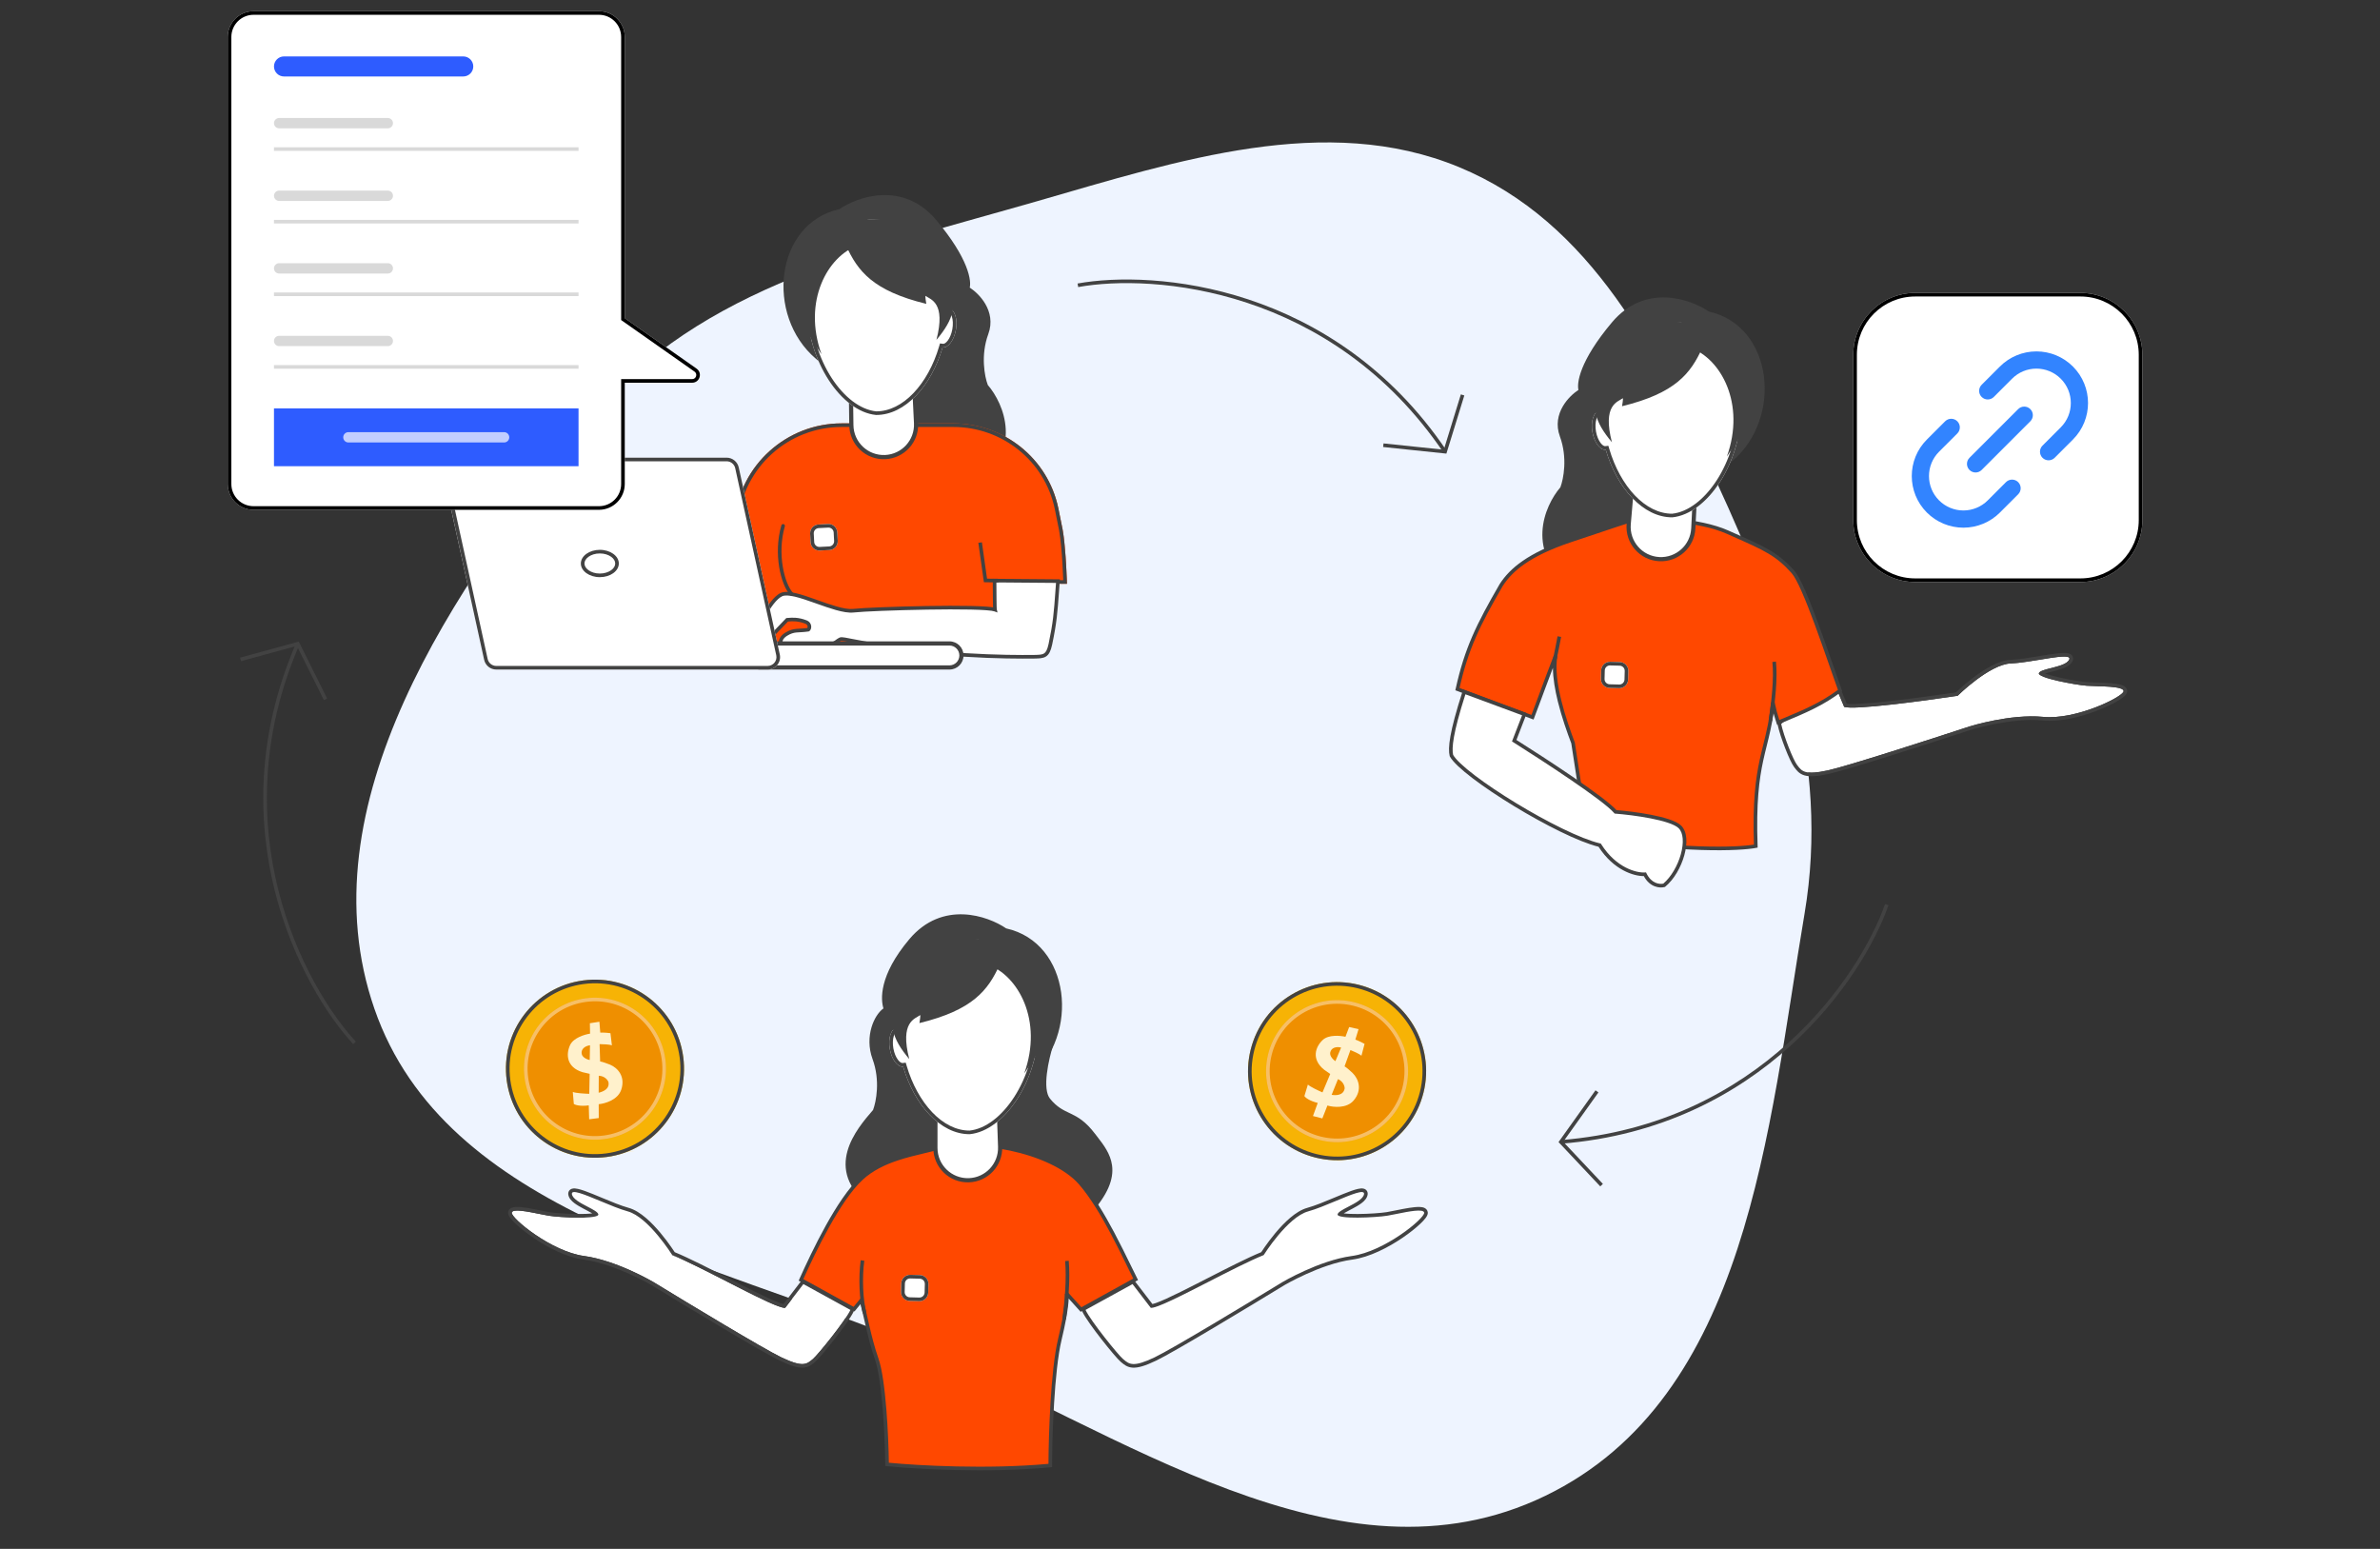 <svg xmlns="http://www.w3.org/2000/svg" width="461" height="300" viewBox="0 0 461 300" fill="none"><rect x="0" y="0" width="461" height="300" fill="#333333" stroke="none"/><g clip-path="url(#clip0_19_4518)"><path fill-rule="evenodd" clip-rule="evenodd" d="M332.503 93.363C344.907 120.166 354.516 147.516 349.535 176.973C342.481 218.694 338.69 270.687 299.302 289.728C259.439 308.998 216.872 277.07 176.886 260.434C137.253 243.945 86.248 235.024 72.52 195.377C58.939 156.154 87.423 113.946 114.671 80.751C135.511 55.362 169.003 48.158 200.907 38.967C228.3 31.076 256.842 21.717 282.618 32.371C308.333 43.001 321.081 68.681 332.503 93.363Z" fill="#EEF4FF"></path><path d="M164.774 51.308C161.051 55.057 156.488 64.388 158.271 69.227C148.584 60.99 150.503 43.502 162.717 40.841C166.233 38.414 174.825 35.413 181.07 42.83C187.315 50.247 187.912 54.605 187.429 55.856C189.307 56.991 192.669 60.327 191.099 64.591C189.53 68.855 190.399 73.135 191.029 74.743C194.099 78.289 197.913 87.125 188.613 94.096L177.253 88.408C175.061 86.962 173.464 85.978 172.328 85.345L172.981 88.287C172.981 88.287 166.405 82.048 172.328 85.345L164.774 51.308Z" fill="#424242"></path><path fill-rule="evenodd" clip-rule="evenodd" d="M170.884 38.494C167.594 38.617 164.631 39.946 162.916 41.129L162.859 41.169L162.792 41.183C156.862 42.475 153.408 47.365 152.628 52.991C151.896 58.268 153.527 64.138 157.637 68.174C157.467 67.159 157.494 66.033 157.665 64.863C157.905 63.214 158.435 61.449 159.134 59.727C160.53 56.29 162.624 52.977 164.526 51.061L164.977 50.606L172.636 85.116C173.77 85.755 175.328 86.719 177.428 88.104L188.575 93.686C192.998 90.299 194.276 86.511 194.11 83.153C193.94 79.726 192.262 76.702 190.765 74.972L190.725 74.927L190.703 74.871C190.05 73.206 189.165 68.834 190.771 64.47C191.512 62.456 191.093 60.666 190.255 59.226C189.41 57.777 188.147 56.699 187.248 56.156L186.997 56.004L187.103 55.73C187.195 55.493 187.252 55.05 187.17 54.378C187.089 53.714 186.874 52.85 186.448 51.785C185.596 49.656 183.908 46.744 180.803 43.056C177.757 39.438 174.156 38.371 170.884 38.494ZM171.821 84.675L164.576 52.027C162.874 53.913 161.042 56.889 159.782 59.991C159.098 61.675 158.588 63.385 158.358 64.964C158.127 66.546 158.181 67.972 158.599 69.106L159.06 70.358L158.044 69.494C153.098 65.288 151.124 58.733 151.934 52.895C152.742 47.074 156.333 41.906 162.576 40.514C164.385 39.281 167.446 37.922 170.857 37.794C174.321 37.664 178.139 38.805 181.338 42.605C184.478 46.333 186.211 49.309 187.098 51.525C187.541 52.633 187.775 53.557 187.865 54.293C187.935 54.863 187.92 55.336 187.839 55.701C188.793 56.327 190.015 57.425 190.859 58.874C191.779 60.452 192.256 62.461 191.428 64.711C189.913 68.827 190.728 72.969 191.334 74.561C192.896 76.384 194.631 79.528 194.809 83.118C194.99 86.764 193.561 90.825 188.823 94.376L188.649 94.506L177.077 88.712L177.06 88.7C175.282 87.527 173.9 86.661 172.841 86.041L173.57 89.329L172.74 88.541L172.981 88.287C172.74 88.541 172.74 88.541 172.74 88.541L172.735 88.536L172.72 88.522L172.666 88.47C172.618 88.424 172.55 88.358 172.465 88.276C172.296 88.11 172.06 87.877 171.796 87.609C171.27 87.074 170.622 86.385 170.158 85.796C169.929 85.505 169.729 85.218 169.615 84.976C169.56 84.858 169.508 84.717 169.505 84.574C169.501 84.411 169.565 84.218 169.76 84.108C169.917 84.021 170.097 84.025 170.239 84.046C170.393 84.068 170.573 84.12 170.778 84.197C171.054 84.3 171.399 84.457 171.821 84.675ZM172.382 87.206L172.02 85.575C171.356 85.21 170.872 84.98 170.533 84.853C170.441 84.818 170.364 84.793 170.298 84.774C170.386 84.931 170.526 85.131 170.708 85.363C171.147 85.921 171.773 86.587 172.295 87.118C172.325 87.148 172.354 87.177 172.382 87.206Z" fill="#424242"></path><path d="M184.678 82.002H163.027C152.343 82.002 143.389 90.078 142.289 100.704L139.804 124.709L173.266 126.12H196.118L195.718 112.983L206.669 113.079C206.669 113.079 206.472 106.111 205.831 102.588C205.685 101.783 205.378 100.274 204.992 98.423C202.989 88.828 194.48 82.002 184.678 82.002Z" fill="#FF4800"></path><path fill-rule="evenodd" clip-rule="evenodd" d="M206.646 112.379C206.662 112.821 206.669 113.079 206.669 113.079L195.718 112.983L196.118 126.12H173.266L139.804 124.709L142.289 100.704C143.389 90.078 152.343 82.002 163.027 82.002H184.678C194.48 82.002 202.989 88.828 204.992 98.423C205.378 100.274 205.685 101.783 205.831 102.588C206.348 105.433 206.577 110.524 206.646 112.379ZM205.945 112.373C205.94 112.249 205.935 112.112 205.929 111.963C205.901 111.258 205.856 110.282 205.792 109.196C205.662 107.013 205.454 104.428 205.142 102.713C204.998 101.919 204.693 100.419 204.306 98.567C202.372 89.3 194.153 82.702 184.678 82.702H163.027C152.702 82.702 144.048 90.506 142.985 100.776L140.577 124.041L173.281 125.42H195.396L194.996 112.277L205.945 112.373Z" fill="#424242"></path><path d="M151.379 115.158C148.925 116.265 146.404 122.565 146.404 122.565C145.017 125.375 146.76 125.474 148.076 124.629L152.463 120.047C153.086 120.012 154.343 119.792 156.086 120.469C157.032 120.837 156.832 121.805 156.552 121.96C154.449 122.266 153.839 121.886 152.271 122.845C150.704 123.805 150.432 125.809 154.868 125.259C160.944 124.507 161.058 124.982 161.901 124.368C162.744 123.754 162.803 123.756 163.153 123.778C163.686 123.811 164.812 124.078 165.67 124.222C180.881 127.19 195.325 127.267 200.355 127.2C202.234 127.165 202.945 127.125 203.452 124.8C204.469 119.966 204.505 118.213 204.923 112.554L192.645 112.454C192.667 115.11 192.668 117.781 192.734 118.087C190.513 117.267 168.88 117.876 165.32 118.282C161.76 118.688 153.833 114.051 151.379 115.158Z" fill="white"></path><path fill-rule="evenodd" clip-rule="evenodd" d="M192.292 112.101L205.299 112.207L205.272 112.58C205.222 113.248 205.178 113.862 205.137 114.434C204.831 118.698 204.696 120.586 203.794 124.872L203.793 124.874C203.538 126.047 203.21 126.766 202.607 127.153C202.309 127.344 201.972 127.436 201.606 127.484C201.244 127.532 200.826 127.541 200.361 127.55L200.359 127.55C195.32 127.617 180.851 127.541 165.608 124.566C165.278 124.511 164.908 124.438 164.553 124.367C164.441 124.345 164.33 124.323 164.222 124.302C163.761 124.212 163.37 124.142 163.131 124.127C162.964 124.117 162.936 124.117 162.855 124.154C162.732 124.209 162.538 124.337 162.107 124.651C161.87 124.824 161.663 124.934 161.382 125.001C161.122 125.063 160.806 125.085 160.367 125.111C160.295 125.115 160.219 125.12 160.138 125.124C159.217 125.176 157.692 125.262 154.911 125.607C153.782 125.747 152.923 125.728 152.296 125.591C151.674 125.455 151.223 125.188 151.009 124.781C150.79 124.365 150.874 123.911 151.087 123.533C151.299 123.155 151.659 122.81 152.089 122.547C152.918 122.039 153.513 121.878 154.175 121.81C154.404 121.786 154.646 121.773 154.901 121.76C154.997 121.755 155.095 121.749 155.196 121.743C155.539 121.723 155.925 121.693 156.386 121.63C156.391 121.62 156.396 121.608 156.401 121.593C156.426 121.525 156.441 121.431 156.43 121.332C156.411 121.152 156.308 120.931 155.959 120.795C154.512 120.233 153.433 120.321 152.754 120.376C152.708 120.38 152.664 120.384 152.622 120.387L148.3 124.901L148.265 124.924C147.907 125.154 147.511 125.326 147.133 125.402C146.765 125.476 146.361 125.468 146.039 125.264C145.693 125.044 145.531 124.659 145.545 124.182C145.558 123.721 145.731 123.139 146.084 122.422L146.087 122.415L146.109 122.361C146.128 122.313 146.157 122.244 146.194 122.155C146.269 121.979 146.378 121.726 146.517 121.419C146.794 120.806 147.19 119.975 147.664 119.108C148.137 118.243 148.693 117.334 149.29 116.567C149.881 115.809 150.542 115.152 151.235 114.839C151.612 114.669 152.066 114.62 152.552 114.641C153.041 114.663 153.59 114.757 154.173 114.896C155.338 115.174 156.688 115.643 158.052 116.127C158.167 116.168 158.282 116.209 158.397 116.25C159.655 116.697 160.918 117.146 162.08 117.473C163.357 117.832 164.463 118.028 165.28 117.934C167.08 117.729 173.396 117.475 179.523 117.375C182.591 117.324 185.619 117.312 188.022 117.364C189.222 117.39 190.271 117.432 191.091 117.494C191.586 117.531 192.016 117.577 192.351 117.635C192.349 117.58 192.347 117.523 192.345 117.461C192.335 117.123 192.328 116.675 192.323 116.155C192.316 115.535 192.311 114.809 192.306 114.042C192.303 113.525 192.299 112.99 192.295 112.457L192.292 112.101ZM146.723 122.707L146.717 122.719C146.38 123.403 146.254 123.883 146.245 124.202C146.236 124.508 146.333 124.621 146.413 124.672C146.518 124.739 146.71 124.773 146.995 124.715C147.261 124.662 147.563 124.537 147.853 124.356L152.305 119.705L152.443 119.697C152.517 119.693 152.601 119.686 152.696 119.678C153.38 119.622 154.608 119.519 156.212 120.143C156.81 120.375 157.079 120.822 157.126 121.257C157.149 121.465 157.12 121.666 157.059 121.834C157.002 121.989 156.897 122.169 156.722 122.266L156.666 122.297L156.602 122.307C156.063 122.385 155.62 122.419 155.237 122.442C155.125 122.449 155.02 122.454 154.921 122.46C154.673 122.473 154.457 122.484 154.247 122.506C153.686 122.564 153.192 122.692 152.454 123.144C152.1 123.36 151.838 123.626 151.697 123.876C151.557 124.126 151.556 124.319 151.628 124.455C151.705 124.601 151.92 124.792 152.445 124.907C152.965 125.021 153.736 125.047 154.825 124.912C157.629 124.565 159.171 124.478 160.097 124.425C160.178 124.421 160.254 124.416 160.327 124.412C160.781 124.386 161.031 124.365 161.22 124.32C161.387 124.28 161.511 124.219 161.695 124.085C162.107 123.785 162.364 123.607 162.568 123.515C162.812 123.406 162.987 123.417 163.167 123.428L163.175 123.428C163.469 123.447 163.907 123.527 164.357 123.615C164.469 123.637 164.583 123.66 164.697 123.682C165.052 123.753 165.408 123.823 165.727 123.876L165.737 123.878C180.912 126.84 195.327 126.917 200.349 126.85C200.823 126.841 201.199 126.832 201.514 126.79C201.826 126.749 202.05 126.678 202.229 126.564C202.577 126.341 202.858 125.878 203.109 124.726C204.001 120.489 204.134 118.643 204.439 114.385C204.472 113.921 204.508 113.428 204.546 112.901L192.998 112.807C193.001 113.223 193.004 113.638 193.006 114.04C193.011 114.805 193.016 115.528 193.023 116.148C193.028 116.666 193.035 117.109 193.045 117.441C193.05 117.607 193.055 117.743 193.061 117.845C193.065 117.896 193.068 117.937 193.071 117.968C193.074 117.996 193.076 118.009 193.076 118.012C193.076 118.012 193.076 118.012 193.076 118.012L193.212 118.636L192.613 118.415C192.389 118.332 191.859 118.254 191.038 118.192C190.236 118.132 189.202 118.09 188.006 118.064C185.617 118.012 182.598 118.024 179.535 118.075C173.4 118.175 167.12 118.429 165.36 118.63C164.397 118.74 163.178 118.508 161.89 118.147C160.704 117.813 159.419 117.356 158.166 116.911C158.05 116.87 157.934 116.828 157.818 116.787C156.448 116.301 155.133 115.844 154.011 115.577C153.45 115.443 152.949 115.36 152.521 115.341C152.09 115.322 151.76 115.37 151.523 115.477C150.989 115.718 150.415 116.263 149.842 116.997C149.277 117.723 148.742 118.596 148.278 119.444C147.815 120.291 147.427 121.105 147.155 121.707C147.019 122.008 146.912 122.256 146.839 122.428C146.803 122.514 146.775 122.581 146.756 122.627L146.735 122.678L146.73 122.691L146.723 122.707Z" fill="#424242"></path><path d="M156.924 103.375C156.876 102.436 157.597 101.636 158.535 101.587L160.394 101.49C161.332 101.442 162.132 102.163 162.181 103.101L162.267 104.747C162.315 105.686 161.594 106.486 160.656 106.535L158.797 106.631C157.859 106.68 157.059 105.959 157.01 105.021L156.924 103.375Z" fill="white"></path><path fill-rule="evenodd" clip-rule="evenodd" d="M160.43 102.19L158.571 102.286C158.019 102.315 157.595 102.786 157.623 103.338L157.709 104.984C157.738 105.537 158.209 105.961 158.761 105.932L160.62 105.836C161.172 105.807 161.596 105.336 161.568 104.784L161.482 103.138C161.453 102.585 160.982 102.161 160.43 102.19ZM158.535 101.587C157.597 101.636 156.876 102.436 156.924 103.375L157.01 105.021C157.059 105.959 157.859 106.68 158.797 106.631L160.656 106.535C161.594 106.486 162.315 105.686 162.267 104.747L162.181 103.101C162.132 102.163 161.332 101.442 160.394 101.49L158.535 101.587Z" fill="#424242"></path><path fill-rule="evenodd" clip-rule="evenodd" d="M151.781 101.511C151.966 101.565 152.074 101.758 152.02 101.944C151.253 104.611 151.231 107.401 151.621 109.756C152.014 112.127 152.813 113.996 153.631 114.859C153.764 114.999 153.758 115.221 153.617 115.354C153.477 115.487 153.255 115.481 153.123 115.34C152.163 114.327 151.332 112.294 150.93 109.87C150.526 107.431 150.547 104.533 151.347 101.751C151.401 101.565 151.595 101.458 151.781 101.511Z" fill="#424242"></path><path d="M177.109 75.179L164.814 75.381L164.905 82.348C164.952 85.89 167.92 88.691 171.459 88.531C174.927 88.374 177.608 85.429 177.439 81.961L177.109 75.179Z" fill="white"></path><path fill-rule="evenodd" clip-rule="evenodd" d="M177.494 74.768L177.843 81.942C178.023 85.633 175.169 88.768 171.477 88.935C167.71 89.105 164.55 86.124 164.5 82.354L164.404 74.983L177.494 74.768ZM165.224 75.779L165.31 82.343C165.353 85.656 168.13 88.276 171.44 88.126C174.685 87.98 177.192 85.225 177.034 81.981L176.723 75.59L165.224 75.779Z" fill="#424242"></path><path fill-rule="evenodd" clip-rule="evenodd" d="M182.577 67.285C180.401 74.715 175.342 80.403 169.682 80.373C162.903 79.702 156.4 69.855 156.373 59.608C156.345 49.361 161.485 42.532 169.357 42.511C176.907 42.49 183.107 50.114 183.626 59.778C183.704 59.775 183.781 59.781 183.857 59.794C184.943 59.988 185.524 61.821 185.155 63.887C184.792 65.916 183.647 67.416 182.577 67.285Z" fill="white"></path><path fill-rule="evenodd" clip-rule="evenodd" d="M182.073 66.517L182.663 66.59C182.828 66.61 183.166 66.509 183.574 65.972C183.96 65.464 184.3 64.691 184.466 63.763C184.634 62.819 184.579 61.962 184.385 61.35C184.179 60.703 183.894 60.512 183.734 60.483C183.708 60.478 183.681 60.477 183.653 60.478L182.964 60.504L182.927 59.816C182.419 50.353 176.386 43.192 169.359 43.211C165.647 43.221 162.597 44.826 160.46 47.647C158.311 50.485 157.059 54.592 157.073 59.606C157.086 64.59 158.677 69.483 161.083 73.201C163.496 76.93 166.642 79.354 169.719 79.674C172.289 79.676 174.784 78.387 176.93 76.143C179.084 73.89 180.843 70.715 181.906 67.088L182.073 66.517ZM169.682 80.373C162.903 79.702 156.4 69.855 156.373 59.608C156.345 49.361 161.485 42.532 169.357 42.511C176.907 42.49 183.107 50.114 183.626 59.778C183.704 59.775 183.781 59.781 183.857 59.794C184.943 59.988 185.524 61.821 185.155 63.887C184.792 65.916 183.647 67.416 182.577 67.285C180.401 74.715 175.342 80.403 169.682 80.373Z" fill="#424242"></path><path fill-rule="evenodd" clip-rule="evenodd" d="M190.195 105.037L191.185 112.078L193.4 112.111L193.389 112.811L190.576 112.769L189.502 105.135L190.195 105.037Z" fill="#424242"></path><path d="M183.905 124.625H147.657L147.32 129.278H183.905C185.19 129.278 186.231 128.237 186.231 126.952C186.231 125.667 185.19 124.625 183.905 124.625Z" fill="white"></path><path fill-rule="evenodd" clip-rule="evenodd" d="M147.281 124.22H183.905C185.413 124.22 186.636 125.443 186.636 126.952C186.636 128.46 185.413 129.683 183.905 129.683H146.885L147.281 124.22ZM148.034 125.03L147.755 128.873H183.905C184.966 128.873 185.827 128.013 185.827 126.952C185.827 125.89 184.966 125.03 183.905 125.03H148.034Z" fill="#424242"></path><path d="M85.829 91.568C85.499 90.065 86.644 88.642 88.182 88.642H140.741C141.873 88.642 142.852 89.43 143.094 90.535L151.042 126.758C151.372 128.261 150.227 129.683 148.688 129.683H96.13C94.998 129.683 94.019 128.896 93.776 127.79L85.829 91.568Z" fill="white"></path><path fill-rule="evenodd" clip-rule="evenodd" d="M140.741 89.342H88.182C87.091 89.342 86.279 90.352 86.513 91.418L94.46 127.64C94.632 128.425 95.327 128.983 96.13 128.983H148.688C149.78 128.983 150.592 127.974 150.358 126.908L142.411 90.685C142.239 89.901 141.544 89.342 140.741 89.342ZM88.182 88.642C86.644 88.642 85.499 90.065 85.829 91.568L93.776 127.79C94.019 128.896 94.998 129.683 96.13 129.683H148.688C150.227 129.683 151.372 128.261 151.042 126.758L143.094 90.535C142.852 89.43 141.873 88.642 140.741 88.642H88.182Z" fill="#424242"></path><path d="M119.865 109.139C119.866 110.601 118.219 111.786 116.188 111.787C114.157 111.788 112.51 110.603 112.509 109.142C112.509 107.68 114.155 106.495 116.186 106.494C118.218 106.493 119.865 107.678 119.865 109.139Z" fill="white"></path><path fill-rule="evenodd" clip-rule="evenodd" d="M118.38 110.443C118.914 110.058 119.165 109.588 119.165 109.14C119.165 108.691 118.914 108.221 118.379 107.837C117.845 107.453 117.072 107.194 116.187 107.194C115.301 107.194 114.528 107.454 113.995 107.838C113.46 108.223 113.209 108.693 113.209 109.141C113.209 109.59 113.461 110.06 113.996 110.444C114.53 110.828 115.302 111.087 116.188 111.087C117.073 111.087 117.846 110.827 118.38 110.443ZM116.188 111.787C118.219 111.786 119.866 110.601 119.865 109.139C119.865 107.678 118.218 106.493 116.186 106.494C114.155 106.495 112.509 107.68 112.509 109.142C112.51 110.603 114.157 111.788 116.188 111.787Z" fill="#424242"></path><path d="M179.421 58.853C169.08 56.331 166.131 52.504 163.892 47.576L164.56 42.791L175.696 42.072L184.328 51.541C184.909 53.429 184.601 59.617 184.501 60.21C184.197 62.019 183.017 63.899 181.385 65.827C183.255 58.604 180.286 58.03 179.254 57.301C179.21 57.522 179.347 58.428 179.421 58.853Z" fill="#424242"></path><path d="M166.185 47.541C160.322 49.584 155.431 58.331 159.124 68.618L152.743 58.905L154.449 50.499C156.934 47.992 161.974 42.921 162.256 42.684C162.538 42.448 166.256 42.243 168.079 42.17L166.185 47.541Z" fill="#424242"></path><path fill-rule="evenodd" clip-rule="evenodd" d="M49.113 2.165C46.351 2.165 44.113 4.404 44.113 7.165V93.742C44.113 96.503 46.351 98.742 49.113 98.742H116.016C118.778 98.742 121.016 96.503 121.016 93.742V74.129H134.067C135.532 74.129 136.128 72.244 134.929 71.401L121.016 61.625V7.165C121.016 4.404 118.778 2.165 116.016 2.165H49.113Z" fill="white"></path><path fill-rule="evenodd" clip-rule="evenodd" d="M120.316 73.429H134.067C134.848 73.429 135.166 72.424 134.527 71.974L120.316 61.989V7.165C120.316 4.79 118.391 2.865 116.016 2.865H49.113C46.738 2.865 44.813 4.79 44.813 7.165V93.742C44.813 96.117 46.738 98.042 49.113 98.042H116.016C118.391 98.042 120.316 96.117 120.316 93.742V73.429ZM44.113 7.165C44.113 4.404 46.351 2.165 49.113 2.165H116.016C118.778 2.165 121.016 4.404 121.016 7.165V61.625L134.929 71.401C136.128 72.244 135.532 74.129 134.067 74.129H121.016V93.742C121.016 96.503 118.778 98.742 116.016 98.742H49.113C46.351 98.742 44.113 96.503 44.113 93.742V7.165Z" fill="black"></path><path d="M53.068 79.103H112.061V90.298H53.068V79.103Z" fill="#2E5CFF"></path><path d="M53.068 12.868C53.068 11.796 53.938 10.926 55.01 10.926H89.731C90.803 10.926 91.673 11.796 91.673 12.868V12.868C91.673 13.941 90.803 14.811 89.731 14.811H55.01C53.938 14.811 53.068 13.941 53.068 12.868V12.868Z" fill="#2E5CFF"></path><path d="M53.068 23.853C53.068 23.301 53.516 22.853 54.068 22.853H75.12C75.672 22.853 76.12 23.301 76.12 23.853V23.853C76.12 24.405 75.672 24.853 75.12 24.853H54.068C53.516 24.853 53.068 24.405 53.068 23.853V23.853Z" fill="#D9D9D9"></path><path fill-rule="evenodd" clip-rule="evenodd" d="M112.061 29.224H53.068V28.524H112.061V29.224Z" fill="#D9D9D9"></path><path d="M53.068 37.916C53.068 37.363 53.516 36.916 54.068 36.916H75.12C75.672 36.916 76.12 37.363 76.12 37.916V37.916C76.12 38.468 75.672 38.916 75.12 38.916H54.068C53.516 38.916 53.068 38.468 53.068 37.916V37.916Z" fill="#D9D9D9"></path><path fill-rule="evenodd" clip-rule="evenodd" d="M112.061 43.286H53.068V42.586H112.061V43.286Z" fill="#D9D9D9"></path><path d="M53.068 51.978C53.068 51.426 53.516 50.978 54.068 50.978H75.12C75.672 50.978 76.12 51.426 76.12 51.978V51.978C76.12 52.53 75.672 52.978 75.12 52.978H54.068C53.516 52.978 53.068 52.53 53.068 51.978V51.978Z" fill="#D9D9D9"></path><path fill-rule="evenodd" clip-rule="evenodd" d="M112.061 57.349H53.068V56.649H112.061V57.349Z" fill="#D9D9D9"></path><path d="M53.068 66.041C53.068 65.489 53.516 65.041 54.068 65.041H75.12C75.672 65.041 76.12 65.489 76.12 66.041V66.041C76.12 66.593 75.672 67.041 75.12 67.041H54.068C53.516 67.041 53.068 66.593 53.068 66.041V66.041Z" fill="#D9D9D9"></path><path d="M66.483 84.701C66.483 84.148 66.931 83.701 67.483 83.701H97.644C98.197 83.701 98.644 84.148 98.644 84.701V84.701C98.644 85.253 98.197 85.701 97.644 85.701H67.483C66.931 85.701 66.483 85.253 66.483 84.701V84.701Z" fill="white" fill-opacity="0.7"></path><path fill-rule="evenodd" clip-rule="evenodd" d="M112.061 71.411H53.068V70.711H112.061V71.411Z" fill="#D9D9D9"></path><path d="M335.305 89.052C337.088 84.213 332.525 74.882 328.802 71.132L320.764 107.252C320.764 107.252 319.067 100.959 314.966 107.606C310.865 114.252 304.964 113.921 304.964 113.921C295.663 106.95 299.477 98.114 302.547 94.568C303.177 92.96 304.046 88.679 302.477 84.415C300.907 80.151 304.27 76.816 306.147 75.681C305.664 74.429 306.261 70.072 312.506 62.655C318.751 55.238 327.343 58.239 330.859 60.666C343.073 63.327 344.992 80.815 335.305 89.052Z" fill="#424242"></path><path fill-rule="evenodd" clip-rule="evenodd" d="M322.693 58.319C325.982 58.442 328.946 59.77 330.66 60.954L330.717 60.993L330.784 61.008C336.715 62.3 340.168 67.19 340.948 72.816C341.681 78.093 340.049 83.963 335.94 87.999C336.109 86.984 336.082 85.858 335.911 84.687C335.671 83.038 335.142 81.273 334.442 79.552C333.046 76.115 330.952 72.802 329.05 70.886L328.599 70.432L320.671 106.056C320.439 105.586 320.095 105.038 319.62 104.662C319.349 104.447 319.027 104.282 318.654 104.227C318.278 104.171 317.876 104.231 317.453 104.429C316.624 104.818 315.704 105.742 314.668 107.422C312.662 110.673 310.226 112.205 308.304 112.928C307.34 113.291 306.503 113.451 305.909 113.521C305.612 113.556 305.376 113.569 305.217 113.572C305.164 113.574 305.12 113.574 305.084 113.574C300.594 110.171 299.299 106.356 299.466 102.977C299.636 99.55 301.314 96.527 302.812 94.797L302.851 94.751L302.873 94.696C303.526 93.03 304.411 88.659 302.805 84.294C302.064 82.281 302.483 80.491 303.322 79.051C304.166 77.602 305.43 76.524 306.328 75.981L306.579 75.829L306.473 75.555C306.382 75.317 306.324 74.875 306.406 74.203C306.487 73.539 306.702 72.675 307.128 71.61C307.98 69.481 309.668 66.569 312.773 62.88C315.819 59.263 319.42 58.196 322.693 58.319ZM304.964 113.921C304.944 114.27 304.944 114.27 304.944 114.27L304.947 114.271L304.952 114.271L304.968 114.272C304.981 114.272 305 114.273 305.025 114.273C305.073 114.274 305.144 114.274 305.233 114.272C305.413 114.268 305.67 114.254 305.991 114.216C306.632 114.141 307.526 113.969 308.55 113.583C310.604 112.81 313.169 111.184 315.264 107.789C316.278 106.145 317.108 105.364 317.75 105.063C318.064 104.917 318.328 104.886 318.551 104.919C318.778 104.953 318.988 105.054 319.185 105.211C319.589 105.53 319.901 106.049 320.116 106.519C320.222 106.749 320.3 106.957 320.352 107.108C320.377 107.183 320.396 107.243 320.409 107.284C320.412 107.296 320.415 107.306 320.418 107.314C320.419 107.321 320.421 107.326 320.422 107.33L320.425 107.341L320.426 107.343C320.426 107.343 320.425 107.343 320.426 107.343L321.105 107.328L329 71.852C330.702 73.737 332.534 76.714 333.794 79.815C334.478 81.5 334.988 83.21 335.218 84.788C335.449 86.371 335.395 87.797 334.977 88.931L334.516 90.183L335.532 89.319C340.478 85.113 342.452 78.557 341.642 72.72C340.834 66.898 337.243 61.73 331.001 60.339C329.192 59.105 326.13 57.747 322.719 57.619C319.255 57.489 315.437 58.63 312.238 62.429C309.099 66.158 307.365 69.133 306.478 71.35C306.035 72.458 305.801 73.382 305.711 74.118C305.642 74.688 305.656 75.161 305.737 75.526C304.783 76.151 303.561 77.249 302.717 78.699C301.797 80.277 301.32 82.286 302.148 84.536C303.663 88.652 302.848 92.793 302.242 94.385C300.68 96.209 298.945 99.353 298.767 102.943C298.586 106.589 300.016 110.649 304.754 114.201L304.838 114.265L304.944 114.27L304.964 113.921Z" fill="#424242"></path><path d="M389.533 128.493C385.359 128.648 379.188 134.762 379.188 134.762C372.602 135.758 358.987 137.58 357.21 136.906L354.961 131.525L345.009 140.229C345.503 142.569 347.326 147.152 348.061 148.123C348.98 149.337 349.474 150.221 354.101 149.204C357.802 148.39 373.905 143.196 381.494 140.701C381.494 140.701 389.378 138.228 395.757 138.847C402.136 139.465 411.177 134.983 411.332 133.902C411.487 132.82 406.385 132.975 404.22 132.82C402.056 132.666 394.48 131.275 394.944 130.348C395.408 129.421 400.201 129.266 400.819 127.721C401.437 126.176 393.707 128.339 389.533 128.493Z" fill="white"></path><path fill-rule="evenodd" clip-rule="evenodd" d="M357.21 136.906C358.987 137.58 372.602 135.758 379.188 134.762C379.188 134.762 385.359 128.648 389.533 128.493C391.116 128.435 393.209 128.088 395.165 127.763C398.369 127.232 401.203 126.761 400.819 127.721C400.468 128.597 398.776 129.026 397.291 129.402C396.157 129.69 395.145 129.946 394.944 130.348C394.48 131.275 402.056 132.666 404.22 132.82C404.701 132.854 405.326 132.874 406.007 132.894C408.391 132.967 411.452 133.06 411.332 133.902C411.177 134.984 402.136 139.465 395.757 138.847C389.378 138.229 381.494 140.701 381.494 140.701C373.905 143.196 357.802 148.39 354.101 149.204C349.616 150.19 349.014 149.39 348.145 148.234C348.117 148.197 348.089 148.16 348.061 148.123C347.326 147.152 345.503 142.569 345.009 140.229L354.961 131.525L357.21 136.906ZM381.707 141.368C374.14 143.856 357.996 149.064 354.251 149.887C351.928 150.398 350.492 150.472 349.489 150.171C348.496 149.872 348.009 149.222 347.597 148.671C347.566 148.629 347.534 148.587 347.503 148.546C347.27 148.237 346.991 147.707 346.71 147.106C346.42 146.486 346.101 145.734 345.793 144.944C345.179 143.373 344.583 141.6 344.324 140.373L344.24 139.972L355.232 130.358L357.717 136.304C357.875 136.324 358.103 136.342 358.41 136.349C358.939 136.361 359.622 136.342 360.428 136.297C362.039 136.206 364.098 136.012 366.318 135.764C370.657 135.281 375.573 134.598 378.862 134.103C378.896 134.07 378.936 134.033 378.98 133.991C379.161 133.819 379.423 133.575 379.751 133.282C380.405 132.698 381.323 131.915 382.375 131.126C383.426 130.338 384.624 129.534 385.837 128.915C387.04 128.3 388.315 127.838 389.507 127.794C391.041 127.737 393.065 127.401 395.011 127.079C395.644 126.974 396.269 126.87 396.866 126.778C398.048 126.596 399.144 126.455 399.915 126.468C400.276 126.474 400.697 126.513 401.021 126.691C401.203 126.792 401.406 126.965 401.502 127.246C401.597 127.523 401.547 127.785 401.469 127.981C401.207 128.636 400.564 129.032 399.994 129.29C399.391 129.564 398.668 129.769 398 129.943C397.808 129.994 397.621 130.041 397.441 130.087C396.971 130.206 396.546 130.313 396.186 130.43C396.168 130.435 396.151 130.441 396.135 130.446C396.139 130.448 396.143 130.449 396.146 130.451C396.777 130.695 397.708 130.952 398.753 131.191C400.84 131.67 403.237 132.048 404.27 132.122C404.735 132.155 405.345 132.174 406.03 132.195C406.115 132.197 406.201 132.2 406.288 132.203C407.067 132.227 407.918 132.256 408.699 132.315C409.469 132.374 410.22 132.464 410.783 132.625C411.057 132.704 411.354 132.817 411.587 132.997C411.841 133.193 412.091 133.535 412.025 134.001C411.987 134.263 411.842 134.466 411.741 134.589C411.625 134.728 411.48 134.864 411.324 134.992C411.009 135.249 410.583 135.532 410.082 135.823C409.075 136.408 407.696 137.065 406.129 137.665C403.015 138.858 399.039 139.868 395.69 139.543C392.6 139.244 389.112 139.693 386.368 140.229C385.001 140.496 383.832 140.782 383.004 141.001C382.591 141.11 382.264 141.203 382.041 141.268C381.929 141.3 381.844 141.326 381.787 141.343L381.723 141.363L381.707 141.368Z" fill="#424242"></path><path d="M282.303 133.475L296.843 138.917C297.664 136.822 299.538 131.579 301.312 127.041C300.44 132.03 303.124 139.74 304.695 143.899L307.467 161.917C325.803 165.035 337.245 164.446 340.093 163.879C339.497 147.053 342.509 145.621 343.4 136.075C343.811 138.021 343.888 138.181 344.437 139.922C348.92 138.037 352.637 136.596 356.422 133.737C354.109 127.399 349.545 113.28 347.284 110.762C343.982 107.083 341.586 106.166 334.608 103.064C329.026 100.583 320.159 100.406 316.423 100.627C315.629 100.871 312.05 102.032 304.085 104.719C296.119 107.407 292.703 110.341 290.791 113.293C286.276 121.083 284.015 125.693 282.303 133.475Z" fill="#FF4800"></path><path fill-rule="evenodd" clip-rule="evenodd" d="M316.486 100.974C315.622 101.242 312.035 102.406 304.197 105.051C296.284 107.721 292.946 110.614 291.089 113.476C286.644 121.148 284.404 125.703 282.711 133.254L296.642 138.469C296.975 137.603 297.441 136.344 297.984 134.876C298.116 134.52 298.252 134.152 298.392 133.774C299.185 131.634 300.098 129.186 300.986 126.914L301.657 127.101C301.234 129.521 301.672 132.637 302.427 135.697C303.181 138.748 304.238 141.7 305.022 143.775L305.035 143.809L307.775 161.614C325.366 164.584 336.521 164.122 339.733 163.589C339.459 155.343 340.06 150.815 340.847 147.173C341.076 146.115 341.318 145.139 341.558 144.173C342.155 141.768 342.736 139.428 343.052 136.042L343.743 136.002C344.105 137.716 344.202 138.024 344.604 139.289C344.62 139.341 344.637 139.395 344.655 139.451C344.898 139.349 345.138 139.249 345.376 139.149C349.311 137.504 352.635 136.113 356.005 133.613C355.531 132.306 354.975 130.716 354.37 128.983C353.488 126.458 352.5 123.63 351.506 120.938C350.65 118.622 349.798 116.431 349.02 114.664C348.235 112.879 347.546 111.577 347.024 110.996C343.975 107.599 341.74 106.608 335.673 103.919C335.287 103.748 334.885 103.57 334.466 103.384C331.726 102.166 328.158 101.506 324.79 101.181C321.453 100.858 318.342 100.867 316.486 100.974ZM324.857 100.484C328.253 100.812 331.909 101.481 334.751 102.745C335.184 102.937 335.601 103.122 336.001 103.299C342.025 105.968 344.393 107.017 347.545 110.528C348.153 111.206 348.882 112.613 349.661 114.382C350.447 116.168 351.305 118.375 352.162 120.696C353.151 123.374 354.152 126.236 355.041 128.78C355.685 130.623 356.27 132.299 356.751 133.617L356.84 133.86L356.633 134.016C353.119 136.671 349.66 138.117 345.658 139.79C345.3 139.94 344.939 140.091 344.573 140.245L344.219 140.394L344.103 140.027C344.043 139.836 343.988 139.663 343.938 139.504C343.752 138.92 343.63 138.534 343.516 138.121C343.18 140.548 342.705 142.462 342.228 144.383C341.991 145.34 341.753 146.297 341.532 147.321C340.749 150.943 340.146 155.478 340.443 163.867L340.454 164.164L340.162 164.222C337.254 164.801 325.763 165.383 307.408 162.262L307.16 162.22L304.355 143.988C303.569 141.907 302.507 138.94 301.748 135.865C301.207 133.676 300.814 131.411 300.793 129.361C300.187 130.952 299.59 132.555 299.049 134.017C298.909 134.393 298.773 134.76 298.642 135.115C298.027 136.777 297.508 138.179 297.169 139.045L297.043 139.366L281.896 133.696L281.962 133.4C283.685 125.567 285.966 120.921 290.488 113.118L290.493 113.11L290.497 113.103C292.467 110.062 295.962 107.091 303.973 104.388C311.937 101.7 315.521 100.538 316.321 100.292L316.361 100.28L316.403 100.277C318.288 100.166 321.457 100.155 324.857 100.484Z" fill="#424242"></path><path d="M328.329 95.57L316.075 94.554L315.476 101.496C315.172 105.026 317.849 108.106 321.386 108.297C324.852 108.484 327.811 105.819 327.986 102.351L328.329 95.57Z" fill="white"></path><path fill-rule="evenodd" clip-rule="evenodd" d="M328.753 95.199L328.391 102.372C328.204 106.063 325.054 108.9 321.364 108.701C317.599 108.498 314.749 105.219 315.073 101.462L315.706 94.117L328.753 95.199ZM316.443 94.991L315.879 101.531C315.595 104.833 318.099 107.714 321.408 107.893C324.651 108.068 327.419 105.575 327.582 102.331L327.905 95.941L316.443 94.991Z" fill="#424242"></path><path fill-rule="evenodd" clip-rule="evenodd" d="M311.031 87.109C313.207 94.54 318.267 100.228 323.926 100.198C330.705 99.527 337.208 89.68 337.236 79.433C337.263 69.186 332.124 62.357 324.251 62.336C316.701 62.315 310.501 69.939 309.982 79.603C309.905 79.6 309.828 79.605 309.751 79.619C308.665 79.813 308.084 81.645 308.454 83.712C308.817 85.741 309.961 87.241 311.031 87.109Z" fill="white"></path><path fill-rule="evenodd" clip-rule="evenodd" d="M311.536 86.342L310.946 86.415C310.78 86.435 310.443 86.334 310.035 85.797C309.649 85.289 309.309 84.515 309.143 83.588C308.974 82.644 309.03 81.787 309.224 81.175C309.429 80.528 309.715 80.337 309.874 80.308C309.9 80.303 309.927 80.302 309.955 80.302L310.644 80.329L310.681 79.641C311.19 70.178 317.222 63.017 324.249 63.036C327.961 63.046 331.011 64.651 333.148 67.472C335.298 70.31 336.549 74.417 336.536 79.431C336.522 84.415 334.932 89.308 332.525 93.026C330.112 96.754 326.966 99.179 323.89 99.498C321.319 99.501 318.824 98.211 316.678 95.967C314.525 93.715 312.765 90.54 311.703 86.913L311.536 86.342ZM323.926 100.198C330.705 99.527 337.208 89.68 337.236 79.433C337.263 69.186 332.124 62.357 324.251 62.336C316.701 62.315 310.501 69.939 309.982 79.603C309.905 79.6 309.828 79.605 309.751 79.619C308.665 79.813 308.084 81.645 308.454 83.712C308.817 85.741 309.961 87.241 311.031 87.109C313.207 94.54 318.267 100.228 323.926 100.198Z" fill="#424242"></path><path d="M314.187 78.677C324.529 76.156 327.477 72.329 329.717 67.401L329.048 62.616L317.912 61.897L309.281 71.366C308.699 73.254 309.007 79.442 309.107 80.035C309.412 81.844 310.591 83.724 312.223 85.652C310.354 78.428 313.322 77.855 314.354 77.126C314.399 77.347 314.261 78.252 314.187 78.677Z" fill="#424242"></path><path d="M327.423 67.366C333.287 69.409 338.178 78.156 334.484 88.442L340.866 78.73L339.16 70.324C336.675 67.817 331.635 62.746 331.353 62.509C331.07 62.273 327.353 62.068 325.529 61.995L327.423 67.366Z" fill="#424242"></path><path d="M293.3 143.459L295.278 138.335L283.625 134.017C281.055 141.971 280.798 144.946 281.139 146.344C283.296 150.278 302.205 161.912 309.852 163.694C312.87 168.46 316.952 169.438 318.615 169.331C319.702 171.562 321.549 171.684 322.337 171.466C325.614 168.759 327.558 162.238 325.376 160.142C323.63 158.464 316.345 157.509 312.921 157.241C310.763 154.697 298.97 147.04 293.3 143.459Z" fill="white"></path><path fill-rule="evenodd" clip-rule="evenodd" d="M283.404 133.562L295.732 138.13L293.73 143.317C296.569 145.113 300.804 147.842 304.625 150.45C306.59 151.791 308.449 153.102 309.953 154.238C311.367 155.306 312.493 156.239 313.091 156.903C314.816 157.044 317.429 157.347 319.845 157.819C321.087 158.062 322.284 158.35 323.286 158.687C324.275 159.019 325.122 159.412 325.618 159.889C326.249 160.495 326.554 161.392 326.632 162.388C326.709 163.388 326.56 164.526 326.241 165.669C325.604 167.949 324.268 170.325 322.559 171.736L322.502 171.783L322.43 171.803C321.53 172.053 319.589 171.898 318.405 169.688C316.518 169.703 312.584 168.574 309.633 164.002C305.731 163.05 299.137 159.705 293.255 156.125C290.271 154.309 287.456 152.424 285.248 150.743C284.144 149.902 283.189 149.11 282.438 148.401C281.694 147.697 281.129 147.054 280.832 146.513L280.81 146.472L280.799 146.427C280.612 145.658 280.6 144.507 280.946 142.578C281.293 140.642 282.005 137.893 283.292 133.909L283.404 133.562ZM283.846 134.472C282.634 138.254 281.964 140.866 281.635 142.701C281.304 144.552 281.325 145.584 281.469 146.216C281.718 146.653 282.208 147.22 282.919 147.892C283.645 148.578 284.58 149.354 285.672 150.186C287.855 151.848 290.65 153.72 293.619 155.527C299.571 159.15 306.168 162.476 309.931 163.354L310.071 163.386L310.148 163.507C313.099 168.167 317.06 169.08 318.593 168.981L318.827 168.966L318.93 169.177C319.899 171.167 321.483 171.301 322.174 171.146C323.716 169.843 324.965 167.635 325.567 165.481C325.87 164.393 326.003 163.339 325.934 162.442C325.864 161.541 325.594 160.837 325.133 160.394C324.757 160.032 324.039 159.678 323.063 159.35C322.102 159.027 320.937 158.746 319.711 158.506C317.26 158.028 314.597 157.723 312.894 157.59L312.749 157.579L312.655 157.467C312.144 156.865 311.032 155.931 309.531 154.797C308.04 153.67 306.191 152.366 304.23 151.028C300.308 148.351 295.946 145.544 293.113 143.755L292.87 143.601L294.824 138.54L283.846 134.472Z" fill="#424242"></path><path d="M310.141 129.841C310.166 128.901 310.947 128.16 311.886 128.184L313.747 128.233C314.686 128.258 315.428 129.039 315.403 129.979L315.36 131.626C315.335 132.566 314.554 133.307 313.614 133.283L311.754 133.234C310.815 133.209 310.073 132.428 310.098 131.488L310.141 129.841Z" fill="white"></path><path fill-rule="evenodd" clip-rule="evenodd" d="M313.728 128.933L311.868 128.884C311.315 128.87 310.855 129.306 310.841 129.859L310.797 131.507C310.783 132.059 311.219 132.519 311.772 132.534L313.633 132.583C314.185 132.597 314.645 132.161 314.66 131.608L314.703 129.96C314.718 129.407 314.281 128.947 313.728 128.933ZM311.886 128.184C310.947 128.16 310.166 128.901 310.141 129.841L310.098 131.488C310.073 132.428 310.815 133.209 311.754 133.234L313.614 133.283C314.554 133.307 315.335 132.566 315.36 131.626L315.403 129.979C315.428 129.039 314.686 128.258 313.747 128.233L311.886 128.184Z" fill="#424242"></path><path fill-rule="evenodd" clip-rule="evenodd" d="M342.579 139.566C343.147 135.734 343.64 131.403 343.303 128.213L343.999 128.14C344.347 131.429 343.839 135.843 343.271 139.668L342.579 139.566Z" fill="#424242"></path><path fill-rule="evenodd" clip-rule="evenodd" d="M302.384 123.363C302.167 124.545 301.77 126.578 301.54 127.591L300.857 127.436C301.084 126.437 301.479 124.417 301.696 123.237L302.384 123.363Z" fill="#424242"></path><path d="M358.972 68.727C358.972 62.099 364.345 56.727 370.972 56.727H402.972C409.6 56.727 414.972 62.099 414.972 68.727V100.727C414.972 107.354 409.6 112.727 402.972 112.727H370.972C364.345 112.727 358.972 107.354 358.972 100.727V68.727Z" fill="white"></path><path fill-rule="evenodd" clip-rule="evenodd" d="M402.972 57.427H370.972C364.731 57.427 359.672 62.486 359.672 68.727V100.727C359.672 106.968 364.731 112.027 370.972 112.027H402.972C409.213 112.027 414.272 106.968 414.272 100.727V68.727C414.272 62.486 409.213 57.427 402.972 57.427ZM370.972 56.727C364.345 56.727 358.972 62.099 358.972 68.727V100.727C358.972 107.354 364.345 112.727 370.972 112.727H402.972C409.6 112.727 414.972 107.354 414.972 100.727V68.727C414.972 62.099 409.6 56.727 402.972 56.727H370.972Z" fill="black"></path><path fill-rule="evenodd" clip-rule="evenodd" d="M386.198 76.883C385.548 77.533 384.492 77.533 383.841 76.883C383.191 76.232 383.191 75.176 383.841 74.526L387.377 70.99C389.252 69.115 391.795 68.061 394.448 68.06C397.1 68.061 399.644 69.115 401.519 70.99C405.423 74.894 405.424 81.227 401.519 85.132L397.983 88.668C397.333 89.318 396.277 89.318 395.626 88.668C394.976 88.017 394.976 86.961 395.626 86.311L399.162 82.775C401.765 80.172 401.765 75.95 399.162 73.347C397.911 72.097 396.217 71.394 394.446 71.394C392.679 71.394 390.984 72.097 389.734 73.347L386.198 76.883ZM388.555 93.382C389.206 92.731 390.262 92.731 390.912 93.382C391.563 94.032 391.563 95.088 390.912 95.739L387.377 99.274C385.502 101.149 382.958 102.203 380.306 102.204C377.653 102.203 375.109 101.149 373.234 99.274C369.33 95.37 369.329 89.038 373.234 85.132L376.77 81.597C377.421 80.946 378.476 80.946 379.127 81.597C379.778 82.247 379.778 83.303 379.127 83.954L375.591 87.489C372.988 90.093 372.988 94.314 375.591 96.917C376.842 98.168 378.537 98.87 380.307 98.87C382.074 98.87 383.769 98.168 385.02 96.917L388.555 93.382ZM383.841 91.025C383.19 91.675 382.134 91.675 381.484 91.025C380.833 90.374 380.833 89.318 381.484 88.668L390.912 79.24C391.563 78.589 392.619 78.589 393.269 79.24C393.92 79.89 393.92 80.946 393.269 81.597L383.841 91.025Z" fill="#3284FF"></path><path d="M203.116 213.019C201.39 210.92 202.851 204.966 203.628 202.403L186.16 210.847L189.188 226.835C194.718 230.814 205.646 240.543 210.586 235.278C218.226 227.135 214.452 223.258 211.836 219.822C208.215 215.065 206.125 216.679 203.116 213.019Z" fill="#424242"></path><path fill-rule="evenodd" clip-rule="evenodd" d="M204.194 201.74L203.963 202.504C203.577 203.776 203.024 205.884 202.781 207.926C202.659 208.948 202.617 209.941 202.707 210.799C202.797 211.663 203.018 212.349 203.387 212.797C204.725 214.425 205.858 214.962 207.087 215.546C207.19 215.594 207.294 215.643 207.398 215.693C208.785 216.359 210.262 217.176 212.115 219.61C212.251 219.789 212.391 219.97 212.534 220.154C213.738 221.708 215.109 223.477 215.404 225.739C215.739 228.305 214.695 231.41 210.841 235.517C209.51 236.936 207.777 237.33 205.892 237.086C204.02 236.844 201.972 235.972 199.937 234.828C196.975 233.163 193.962 230.874 191.488 228.993C190.569 228.294 189.724 227.652 188.984 227.12L188.87 227.038L185.767 210.648L204.194 201.74ZM186.554 211.045L189.506 226.633C190.244 227.168 191.068 227.794 191.954 228.467C194.419 230.34 197.364 232.578 200.28 234.218C202.286 235.345 204.242 236.167 205.981 236.392C207.707 236.616 209.193 236.251 210.331 235.038C214.118 231.002 215.006 228.098 214.71 225.83C214.441 223.768 213.194 222.155 211.979 220.582C211.838 220.399 211.697 220.216 211.558 220.034C209.789 217.71 208.411 216.956 207.095 216.325C206.992 216.275 206.888 216.226 206.784 216.177C205.538 215.586 204.285 214.992 202.846 213.242C202.351 212.64 202.107 211.794 202.011 210.872C201.913 209.943 201.961 208.893 202.086 207.843C202.292 206.114 202.712 204.35 203.072 203.06L186.554 211.045Z" fill="#424242"></path><path d="M199.201 208.53C200.984 203.691 196.42 194.361 192.697 190.611L184.659 226.73C184.659 226.73 182.962 220.437 178.861 227.084C174.76 233.73 168.859 233.399 168.859 233.399C159.624 226.477 166.249 218.824 169.348 215.245L169.413 215.17C170.043 213.563 170.912 209.282 169.342 205.018C167.773 200.754 169.662 196.587 171.539 195.452C171.057 194.201 170.156 189.55 176.401 182.133C182.646 174.716 191.239 177.717 194.754 180.144C206.969 182.806 208.888 200.293 199.201 208.53Z" fill="#424242"></path><path fill-rule="evenodd" clip-rule="evenodd" d="M186.588 177.797C189.877 177.92 192.841 179.249 194.555 180.432L194.612 180.472L194.68 180.486C200.61 181.778 204.063 186.668 204.844 192.294C205.576 197.571 203.945 203.441 199.835 207.477C200.004 206.462 199.977 205.336 199.807 204.166C199.566 202.517 199.037 200.752 198.338 199.03C196.942 195.593 194.848 192.28 192.946 190.364L192.495 189.91L184.567 225.534C184.334 225.064 183.99 224.517 183.516 224.14C183.244 223.925 182.922 223.76 182.549 223.705C182.174 223.65 181.771 223.71 181.349 223.908C180.519 224.296 179.6 225.221 178.564 226.9C176.557 230.151 174.121 231.683 172.199 232.406C171.236 232.769 170.398 232.929 169.804 233C169.507 233.035 169.272 233.047 169.113 233.051C169.06 233.052 169.015 233.052 168.98 233.052C166.768 231.374 165.526 229.673 164.933 228.027C164.333 226.361 164.386 224.719 164.816 223.161C165.68 220.024 168.054 217.274 169.612 215.474L169.348 215.245M169.348 215.245L169.612 215.474L169.717 215.354L169.738 215.298C170.392 213.633 171.277 209.261 169.671 204.897C168.915 202.844 168.992 200.814 169.484 199.161C169.98 197.495 170.881 196.259 171.72 195.752L171.971 195.6L171.866 195.327C171.439 194.219 170.488 189.7 176.669 182.359C179.715 178.741 183.316 177.674 186.588 177.797M168.859 233.399C168.84 233.749 168.84 233.749 168.84 233.749L168.842 233.749L168.847 233.749L168.863 233.75C168.877 233.75 168.896 233.751 168.92 233.751C168.969 233.752 169.039 233.753 169.129 233.75C169.308 233.746 169.566 233.733 169.886 233.695C170.527 233.619 171.421 233.447 172.446 233.061C174.499 232.289 177.064 230.663 179.159 227.268C180.174 225.624 181.004 224.842 181.646 224.542C181.959 224.395 182.223 224.364 182.447 224.397C182.673 224.431 182.884 224.533 183.081 224.689C183.484 225.009 183.796 225.527 184.012 225.997C184.118 226.227 184.196 226.435 184.247 226.586C184.273 226.661 184.292 226.722 184.304 226.762C184.308 226.774 184.311 226.784 184.313 226.793C184.315 226.799 184.316 226.804 184.318 226.808L184.321 226.819L184.321 226.821C184.321 226.821 184.321 226.822 184.321 226.821L185.001 226.806L192.896 191.33C194.598 193.216 196.43 196.192 197.689 199.294C198.374 200.978 198.884 202.688 199.114 204.267C199.345 205.849 199.29 207.275 198.872 208.409L198.411 209.661L199.428 208.797C204.373 204.591 206.347 198.036 205.537 192.198C204.729 186.377 201.139 181.209 194.896 179.817C193.087 178.584 190.025 177.226 186.614 177.097C183.15 176.967 179.333 178.108 176.134 181.908C170.179 188.979 170.602 193.637 171.12 195.311C170.172 196 169.298 197.331 168.813 198.962C168.283 200.742 168.2 202.928 169.014 205.139C170.528 209.254 169.714 213.395 169.108 214.987L169.066 215.036C167.524 216.817 165.051 219.673 164.141 222.975C163.681 224.644 163.616 226.437 164.274 228.264C164.932 230.09 166.3 231.918 168.649 233.679L168.734 233.743L168.84 233.749L168.859 233.399Z" fill="#424242"></path><path d="M166.877 228.237C170.755 224.622 176.665 223.629 180.48 222.665C188.198 219.919 203.745 222.842 209.249 229.146C213.652 234.19 217.905 243.714 219.973 247.784L209.393 253.64L206.584 250.528C206.751 250.995 206.724 253.43 205.284 259.434C203.843 265.438 203.451 278.208 203.436 283.842C191.338 284.994 177.319 284.178 171.823 283.626C171.775 278.513 171.254 267.283 169.806 263.175C168.324 258.969 167.575 254.224 166.823 251.859L165.424 253.562L155.152 247.891C157.613 242.402 162.433 232.301 166.877 228.237Z" fill="#FF4800"></path><path fill-rule="evenodd" clip-rule="evenodd" d="M195.768 222.17C201.334 223.351 206.686 225.679 209.513 228.916C211.742 231.47 213.922 235.142 215.796 238.666C217.034 240.995 218.151 243.281 219.061 245.146C219.527 246.1 219.939 246.943 220.285 247.625L220.438 247.927L209.319 254.081L207 251.511C206.988 251.885 206.953 252.36 206.884 252.946C206.716 254.381 206.346 256.505 205.624 259.516C204.911 262.485 204.454 267.151 204.174 271.798C203.895 276.438 203.793 281.032 203.785 283.843L203.785 284.16L203.469 284.19C191.34 285.346 177.297 284.528 171.788 283.974L171.475 283.943L171.472 283.629C171.449 281.08 171.307 277.003 170.99 273.052C170.673 269.085 170.183 265.296 169.476 263.291C168.728 261.169 168.167 258.916 167.7 256.906C167.595 256.456 167.496 256.02 167.4 255.6C167.137 254.446 166.902 253.418 166.674 252.591L165.51 254.01L154.701 248.042L154.832 247.748C156.065 245 157.89 241.092 159.965 237.36C162.034 233.638 164.373 230.053 166.639 227.98C168.63 226.125 171.129 224.953 173.59 224.125C175.407 223.514 177.228 223.083 178.815 222.707C179.368 222.577 179.892 222.452 180.378 222.33C184.323 220.932 190.204 220.989 195.768 222.17ZM195.622 222.854C190.114 221.685 184.371 221.652 180.597 222.995L180.582 223L180.566 223.004C180.057 223.133 179.515 223.261 178.949 223.395C177.369 223.769 175.597 224.189 173.814 224.789C171.397 225.601 169.003 226.733 167.115 228.493L167.113 228.495C164.937 230.486 162.643 233.983 160.577 237.7C158.588 241.276 156.828 245.02 155.603 247.741L165.338 253.115L166.961 251.139L167.156 251.753C167.454 252.689 167.752 253.992 168.088 255.467C168.182 255.882 168.28 256.31 168.382 256.747C168.848 258.753 169.402 260.975 170.136 263.058C170.878 265.162 171.372 269.042 171.688 272.996C171.993 276.807 172.137 280.732 172.169 283.308C177.806 283.853 191.315 284.608 203.087 283.523C203.101 280.68 203.205 276.24 203.476 271.756C203.756 267.108 204.215 262.388 204.943 259.353C205.661 256.36 206.025 254.264 206.189 252.864C206.271 252.164 206.303 251.642 206.304 251.271C206.306 250.885 206.274 250.7 206.255 250.646L206.844 250.294L209.467 253.199L219.509 247.641C219.188 247.002 218.824 246.255 218.42 245.429C217.514 243.572 216.412 241.316 215.178 238.995C213.307 235.478 211.159 231.866 208.985 229.377C206.308 226.31 201.135 224.024 195.622 222.854Z" fill="#424242"></path><path d="M121.583 234.62C125.611 235.726 130.217 243.091 130.217 243.091C136.4 245.568 150.204 253.551 152.088 253.302L155.615 248.706L164.727 253.711C163.71 255.876 158.395 262.449 157.457 263.226C156.284 264.197 155.601 264.944 151.33 262.894C147.914 261.255 133.428 252.511 126.613 248.344C126.613 248.344 119.504 244.131 113.153 243.272C106.803 242.413 99.028 235.98 99.125 234.891C99.222 233.803 104.153 235.122 106.295 235.467C108.438 235.813 116.13 236.194 115.891 235.185C115.652 234.177 111.022 232.928 110.774 231.283C110.526 229.637 117.555 233.513 121.583 234.62Z" fill="white"></path><path fill-rule="evenodd" clip-rule="evenodd" d="M155.615 248.706L152.088 253.302C151.013 253.444 146.061 250.908 140.857 248.243C136.937 246.236 132.874 244.155 130.217 243.091C130.217 243.091 125.611 235.726 121.583 234.619C120.056 234.2 118.098 233.382 116.268 232.618C113.271 231.367 110.62 230.261 110.774 231.282C110.915 232.216 112.464 233.021 113.823 233.727C114.861 234.267 115.788 234.748 115.891 235.185C116.13 236.194 108.438 235.813 106.295 235.467C105.82 235.391 105.206 235.266 104.539 235.13C102.202 234.655 99.201 234.045 99.125 234.891C99.028 235.98 106.802 242.413 113.153 243.272C119.504 244.131 126.613 248.344 126.613 248.344C133.428 252.511 147.914 261.254 151.33 262.894C155.47 264.881 156.239 264.24 157.35 263.314C157.385 263.285 157.421 263.256 157.457 263.226C158.395 262.449 163.71 255.876 164.727 253.711L155.615 248.706ZM126.252 248.944C133.048 253.099 147.57 261.866 151.027 263.525C153.171 264.555 154.552 264.955 155.598 264.892C156.633 264.829 157.256 264.307 157.783 263.866C157.823 263.832 157.863 263.798 157.903 263.765C158.194 263.524 158.744 262.915 159.378 262.17C160.032 261.402 160.822 260.432 161.614 259.42C162.405 258.408 163.202 257.35 163.866 256.404C164.522 255.471 165.078 254.61 165.36 254.008L165.639 253.413L155.426 247.803L151.763 252.575C151.759 252.574 151.754 252.573 151.75 252.572C151.581 252.535 151.362 252.471 151.092 252.376C150.551 252.187 149.855 251.896 149.035 251.523C147.395 250.778 145.313 249.733 143.083 248.595C142.459 248.277 141.822 247.951 141.182 247.623C137.366 245.669 133.377 243.626 130.687 242.526C130.661 242.485 130.63 242.439 130.597 242.388C130.46 242.179 130.26 241.882 130.008 241.522C129.506 240.803 128.792 239.83 127.948 238.821C127.106 237.814 126.124 236.757 125.084 235.876C124.054 235.002 122.919 234.26 121.769 233.944C120.289 233.538 118.395 232.747 116.575 231.988C115.982 231.74 115.398 231.496 114.838 231.27C113.729 230.822 112.695 230.434 111.941 230.27C111.588 230.193 111.169 230.134 110.814 230.234C110.613 230.29 110.376 230.413 110.218 230.664C110.062 230.912 110.051 231.178 110.082 231.387C110.187 232.085 110.722 232.617 111.218 232.999C111.742 233.403 112.399 233.769 113.009 234.092C113.185 234.185 113.356 234.273 113.52 234.359C113.951 234.583 114.339 234.785 114.664 234.981C114.68 234.99 114.695 234.999 114.71 235.008C114.706 235.009 114.701 235.009 114.697 235.01C114.027 235.104 113.062 235.14 111.99 235.134C109.849 235.122 107.43 234.941 106.407 234.776C105.946 234.702 105.349 234.58 104.678 234.444C104.594 234.427 104.51 234.41 104.424 234.392C103.66 234.237 102.825 234.071 102.052 233.95C101.289 233.831 100.537 233.747 99.952 233.774C99.667 233.788 99.353 233.83 99.084 233.952C98.791 234.085 98.47 234.361 98.428 234.829C98.404 235.092 98.499 235.324 98.57 235.467C98.65 235.629 98.761 235.794 98.884 235.954C99.131 236.277 99.481 236.65 99.902 237.048C100.748 237.848 101.94 238.804 103.328 239.746C106.086 241.62 109.725 243.514 113.059 243.966C116.135 244.382 119.428 245.618 121.977 246.768C123.245 247.341 124.319 247.887 125.074 248.29C125.451 248.491 125.748 248.656 125.951 248.77C126.052 248.828 126.129 248.872 126.181 248.902L126.238 248.936L126.252 248.944Z" fill="#424242"></path><path d="M253.403 234.62C249.375 235.726 244.769 243.091 244.769 243.091C238.586 245.568 224.783 253.551 222.899 253.302L219.371 248.706L210.26 253.711C211.276 255.876 216.592 262.449 217.53 263.226C218.702 264.197 219.386 264.944 223.656 262.894C227.073 261.255 241.558 252.511 248.373 248.344C248.373 248.344 255.482 244.131 261.833 243.272C268.184 242.413 275.958 235.98 275.861 234.891C275.764 233.803 270.833 235.122 268.691 235.467C266.549 235.813 258.856 236.194 259.095 235.185C259.334 234.177 263.964 232.928 264.212 231.283C264.46 229.637 257.431 233.513 253.403 234.62Z" fill="white"></path><path fill-rule="evenodd" clip-rule="evenodd" d="M219.371 248.706L222.899 253.302C223.973 253.445 228.925 250.909 234.129 248.244C238.049 246.236 242.113 244.155 244.769 243.091C244.769 243.091 249.375 235.726 253.403 234.62C254.93 234.2 256.889 233.382 258.718 232.619C261.715 231.368 264.366 230.261 264.212 231.283C264.071 232.216 262.522 233.021 261.163 233.728C260.125 234.267 259.199 234.749 259.095 235.185C258.856 236.194 266.549 235.813 268.691 235.467C269.167 235.391 269.78 235.266 270.447 235.13C272.785 234.655 275.786 234.045 275.861 234.891C275.959 235.98 268.184 242.413 261.833 243.272C255.482 244.131 248.373 248.344 248.373 248.344C241.558 252.511 227.073 261.255 223.656 262.894C219.516 264.881 218.747 264.241 217.636 263.315C217.601 263.285 217.566 263.256 217.53 263.226C216.592 262.449 211.276 255.876 210.26 253.711L219.371 248.706ZM248.734 248.944C241.938 253.099 227.416 261.866 223.959 263.525C221.815 264.555 220.434 264.956 219.389 264.892C218.353 264.829 217.731 264.307 217.204 263.866C217.163 263.832 217.123 263.798 217.083 263.765C216.792 263.524 216.242 262.915 215.608 262.17C214.955 261.402 214.164 260.432 213.373 259.42C212.581 258.409 211.785 257.35 211.12 256.404C210.464 255.471 209.909 254.61 209.626 254.008L209.347 253.414L219.561 247.803L223.223 252.575C223.227 252.574 223.232 252.573 223.236 252.572C223.405 252.535 223.624 252.471 223.895 252.376C224.435 252.187 225.131 251.896 225.952 251.523C227.591 250.778 229.673 249.733 231.904 248.596C232.528 248.277 233.164 247.951 233.805 247.623C237.62 245.669 241.61 243.626 244.3 242.526C244.326 242.485 244.356 242.439 244.39 242.388C244.527 242.179 244.726 241.882 244.978 241.522C245.481 240.803 246.195 239.83 247.038 238.821C247.881 237.814 248.863 236.757 249.902 235.876C250.933 235.003 252.068 234.26 253.218 233.945C254.697 233.538 256.592 232.747 258.411 231.988C259.004 231.741 259.589 231.496 260.149 231.27C261.257 230.822 262.292 230.434 263.046 230.27C263.398 230.194 263.817 230.134 264.173 230.234C264.373 230.29 264.61 230.413 264.768 230.664C264.924 230.912 264.936 231.178 264.904 231.387C264.799 232.085 264.265 232.617 263.769 232.999C263.244 233.404 262.587 233.769 261.977 234.092C261.801 234.185 261.631 234.273 261.466 234.359C261.035 234.583 260.647 234.785 260.322 234.981C260.307 234.99 260.292 234.999 260.277 235.008C260.281 235.009 260.285 235.01 260.289 235.01C260.959 235.104 261.924 235.14 262.996 235.134C265.137 235.122 267.557 234.941 268.579 234.776C269.04 234.702 269.638 234.581 270.309 234.444C270.392 234.427 270.477 234.41 270.562 234.393C271.327 234.238 272.161 234.071 272.935 233.95C273.697 233.831 274.449 233.747 275.034 233.775C275.32 233.788 275.634 233.83 275.903 233.952C276.195 234.085 276.517 234.361 276.559 234.829C276.582 235.093 276.487 235.324 276.417 235.467C276.336 235.629 276.226 235.794 276.103 235.954C275.856 236.277 275.506 236.65 275.084 237.048C274.238 237.848 273.046 238.804 271.659 239.747C268.9 241.621 265.262 243.514 261.927 243.966C258.851 244.382 255.558 245.618 253.01 246.768C251.741 247.341 250.668 247.887 249.913 248.29C249.535 248.491 249.238 248.656 249.036 248.771C248.934 248.828 248.857 248.872 248.806 248.902L248.748 248.936L248.734 248.944Z" fill="#424242"></path><path d="M193.485 215.324L181.189 215.357L181.185 222.325C181.182 225.867 184.112 228.709 187.653 228.597C191.123 228.488 193.844 225.58 193.722 222.11L193.485 215.324Z" fill="white"></path><path fill-rule="evenodd" clip-rule="evenodd" d="M193.876 214.918L194.127 222.096C194.256 225.79 191.359 228.885 187.665 229.002C183.896 229.12 180.777 226.096 180.78 222.325L180.785 214.953L193.876 214.918ZM181.594 215.761L181.589 222.326C181.587 225.639 184.328 228.297 187.64 228.193C190.886 228.09 193.431 225.37 193.318 222.124L193.094 215.73L181.594 215.761Z" fill="#424242"></path><path fill-rule="evenodd" clip-rule="evenodd" d="M174.934 206.588C177.11 214.018 182.169 219.706 187.829 219.676C194.608 219.005 201.111 209.158 201.139 198.911C201.166 188.664 196.027 181.835 188.154 181.814C180.604 181.794 174.404 189.418 173.885 199.081C173.808 199.078 173.73 199.084 173.654 199.097C172.568 199.291 171.987 201.124 172.357 203.19C172.719 205.219 173.864 206.719 174.934 206.588Z" fill="white"></path><path fill-rule="evenodd" clip-rule="evenodd" d="M175.438 205.821L174.848 205.893C174.683 205.913 174.345 205.812 173.937 205.276C173.551 204.767 173.211 203.994 173.046 203.067C172.877 202.122 172.933 201.265 173.127 200.653C173.332 200.006 173.618 199.815 173.777 199.786C173.803 199.782 173.83 199.78 173.858 199.781L174.547 199.807L174.584 199.119C175.092 189.656 181.125 182.495 188.152 182.514C191.864 182.524 194.914 184.129 197.051 186.95C199.201 189.788 200.452 193.895 200.439 198.909C200.425 203.893 198.834 208.786 196.428 212.504C194.015 216.233 190.869 218.657 187.793 218.977C185.222 218.979 182.727 217.69 180.581 215.446C178.427 213.193 176.668 210.018 175.606 206.391L175.438 205.821ZM187.829 219.676C194.608 219.005 201.111 209.158 201.139 198.911C201.166 188.664 196.027 181.835 188.154 181.814C180.604 181.794 174.404 189.418 173.885 199.081C173.808 199.078 173.73 199.084 173.654 199.097C172.568 199.291 171.987 201.124 172.357 203.19C172.719 205.219 173.864 206.719 174.934 206.588C177.11 214.018 182.169 219.706 187.829 219.676Z" fill="#424242"></path><path d="M178.09 198.156C188.432 195.634 191.38 191.807 193.619 186.879L192.951 182.094L181.815 181.375L173.183 190.844C172.602 192.732 172.91 198.92 173.01 199.513C173.315 201.322 174.494 203.202 176.126 205.13C174.257 197.907 177.225 197.333 178.257 196.604C178.302 196.825 178.164 197.731 178.09 198.156Z" fill="#424242"></path><path d="M191.326 186.844C197.189 188.887 202.081 197.634 198.387 207.921L204.768 198.208L203.062 189.802C200.578 187.296 195.538 182.224 195.255 181.987C194.973 181.751 191.255 181.546 189.432 181.473L191.326 186.844Z" fill="#424242"></path><path d="M174.575 248.574C174.6 247.635 175.382 246.893 176.321 246.918L178.181 246.966C179.121 246.991 179.862 247.773 179.837 248.712L179.794 250.36C179.77 251.299 178.988 252.041 178.049 252.016L176.188 251.967C175.249 251.942 174.508 251.161 174.532 250.222L174.575 248.574Z" fill="white"></path><path fill-rule="evenodd" clip-rule="evenodd" d="M178.163 247.666L176.303 247.617C175.75 247.603 175.29 248.039 175.275 248.592L175.232 250.24C175.218 250.793 175.654 251.253 176.207 251.267L178.067 251.316C178.62 251.331 179.08 250.894 179.095 250.341L179.138 248.694C179.152 248.141 178.716 247.681 178.163 247.666ZM176.321 246.918C175.382 246.893 174.6 247.635 174.575 248.574L174.532 250.222C174.508 251.161 175.249 251.942 176.188 251.967L178.049 252.016C178.988 252.041 179.77 251.299 179.794 250.36L179.837 248.712C179.862 247.773 179.121 246.991 178.181 246.966L176.321 246.918Z" fill="#424242"></path><path fill-rule="evenodd" clip-rule="evenodd" d="M205.777 255.474C206.277 251.643 206.595 247.706 206.318 244.248L207.016 244.192C207.299 247.724 206.973 251.719 206.471 255.565L205.777 255.474Z" fill="#424242"></path><path fill-rule="evenodd" clip-rule="evenodd" d="M167.802 254.242C167.161 251.695 166.956 247.536 167.411 244.188L166.718 244.094C166.252 247.517 166.458 251.767 167.123 254.413L167.802 254.242Z" fill="#424242"></path><path fill-rule="evenodd" clip-rule="evenodd" d="M119.348 223.407L122.903 222.965C122.808 222.916 122.422 222.861 120.91 223.071C120.482 223.135 119.57 223.291 119.348 223.407Z" fill="#FFF1CC" fill-opacity="0.81"></path><path d="M132.341 204.704C133.604 214.145 126.975 222.822 117.535 224.086C108.094 225.349 99.417 218.721 98.153 209.28C96.89 199.84 103.518 191.162 112.959 189.898C122.399 188.635 131.077 195.264 132.341 204.704Z" fill="#F7B305"></path><path fill-rule="evenodd" clip-rule="evenodd" d="M117.442 223.392C126.499 222.18 132.859 213.854 131.647 204.797C130.434 195.74 122.109 189.38 113.052 190.592C103.994 191.805 97.635 200.13 98.847 209.187C100.059 218.245 108.385 224.604 117.442 223.392ZM117.535 224.086C126.975 222.822 133.604 214.145 132.341 204.704C131.077 195.264 122.399 188.635 112.959 189.898C103.518 191.162 96.89 199.84 98.153 209.28C99.417 218.721 108.094 225.349 117.535 224.086Z" fill="#424242"></path><path d="M128.878 205.168C129.886 212.697 124.6 219.617 117.071 220.625C109.542 221.633 102.621 216.346 101.613 208.817C100.606 201.288 105.892 194.368 113.421 193.36C120.95 192.352 127.871 197.639 128.878 205.168Z" fill="#EF8F00"></path><path fill-rule="evenodd" clip-rule="evenodd" d="M116.978 219.931C124.124 218.975 129.141 212.406 128.185 205.26C127.228 198.115 120.66 193.097 113.514 194.054C106.368 195.01 101.351 201.578 102.307 208.724C103.264 215.87 109.832 220.888 116.978 219.931ZM117.071 220.625C124.6 219.617 129.886 212.697 128.878 205.168C127.871 197.639 120.95 192.352 113.421 193.36C105.892 194.368 100.606 201.288 101.613 208.817C102.621 216.346 109.542 221.633 117.071 220.625Z" fill="#FFF1CC" fill-opacity="0.5"></path><path fill-rule="evenodd" clip-rule="evenodd" d="M111.147 213.824L110.951 211.492C111.512 211.731 113.31 211.834 114.139 211.856L114.214 207.984L112.819 207.661C109.667 206.687 109.612 204.132 110.437 202.39C111.097 200.997 113.281 200.352 114.291 200.204L114.259 198.185L116.103 197.896L116.271 199.995C117.113 199.984 117.934 200.068 118.24 200.111L118.526 202.461C118.064 202.286 116.742 202.236 116.138 202.232L116.246 205.588C116.655 205.631 117.704 206.023 118.178 206.213C119.732 206.874 121.17 208.575 120.331 211.069C119.661 213.064 117.143 213.765 115.968 213.867L115.977 216.55L114.12 216.79L114.04 214.095C112.369 214.325 111.415 214.01 111.147 213.824ZM115.962 211.644L115.979 208.354C117.152 208.413 117.715 209.186 117.85 209.565C118.136 210.928 116.775 211.455 115.962 211.644ZM114.283 202.452L114.226 205.312C113.76 205.215 112.798 204.84 112.671 204.113C112.511 203.204 113.295 202.584 114.283 202.452Z" fill="#FFF1CC"></path><path fill-rule="evenodd" clip-rule="evenodd" d="M256.729 224.238L260.195 225.143C260.125 225.061 259.786 224.868 258.304 224.504C257.883 224.405 256.978 224.213 256.729 224.238Z" fill="#FFF1CC" fill-opacity="0.81"></path><path d="M275.717 211.666C273.4 220.905 264.032 226.515 254.794 224.198C245.555 221.881 239.944 212.513 242.261 203.275C244.579 194.036 253.946 188.425 263.185 190.742C272.424 193.06 278.034 202.427 275.717 211.666Z" fill="#F7B305"></path><path fill-rule="evenodd" clip-rule="evenodd" d="M254.964 223.519C263.828 225.742 272.815 220.359 275.038 211.496C277.261 202.632 271.878 193.644 263.015 191.421C254.151 189.198 245.163 194.581 242.94 203.445C240.717 212.309 246.1 221.296 254.964 223.519ZM254.794 224.198C264.032 226.515 273.4 220.905 275.717 211.666C278.034 202.427 272.424 193.06 263.185 190.742C253.946 188.425 244.579 194.036 242.261 203.275C239.944 212.513 245.555 221.881 254.794 224.198Z" fill="#424242"></path><path d="M272.329 210.816C270.481 218.184 263.01 222.659 255.642 220.811C248.274 218.963 243.8 211.492 245.648 204.124C247.496 196.756 254.967 192.281 262.335 194.129C269.703 195.977 274.177 203.448 272.329 210.816Z" fill="#EF8F00"></path><path fill-rule="evenodd" clip-rule="evenodd" d="M255.813 220.132C262.806 221.886 269.896 217.639 271.65 210.646C273.404 203.653 269.157 196.562 262.164 194.808C255.171 193.054 248.08 197.301 246.327 204.294C244.573 211.287 248.82 218.378 255.813 220.132ZM255.642 220.811C263.01 222.659 270.481 218.184 272.329 210.816C274.177 203.448 269.703 195.977 262.335 194.129C254.967 192.281 247.496 196.756 245.648 204.124C243.8 211.492 248.274 218.963 255.642 220.811Z" fill="#FFF1CC" fill-opacity="0.5"></path><path fill-rule="evenodd" clip-rule="evenodd" d="M252.654 212.301L253.334 210.062C253.766 210.491 255.399 211.253 256.161 211.58L257.663 208.01L256.486 207.194C253.918 205.123 254.811 202.729 256.222 201.416C257.351 200.366 259.618 200.574 260.611 200.81L261.328 198.923L263.148 199.336L262.529 201.348C263.315 201.649 264.047 202.03 264.315 202.184L263.712 204.473C263.347 204.14 262.137 203.604 261.577 203.377L260.437 206.535C260.801 206.727 261.631 207.478 262.001 207.83C263.2 209.019 263.907 211.132 262.206 213.138C260.845 214.744 258.246 214.465 257.117 214.124L256.133 216.62L254.319 216.157L255.241 213.623C253.604 213.219 252.834 212.574 252.654 212.301ZM257.933 212.057L259.166 209.006C260.233 209.495 260.471 210.421 260.456 210.824C260.219 212.196 258.759 212.182 257.933 212.057ZM259.772 202.896L258.662 205.532C258.265 205.27 257.51 204.565 257.66 203.842C257.848 202.939 258.806 202.653 259.772 202.896Z" fill="#FFF1CC"></path><path fill-rule="evenodd" clip-rule="evenodd" d="M279.623 87.683C257.94 55.676 223.389 52.962 208.846 55.601L208.721 54.912C223.445 52.241 258.318 54.986 280.202 87.291L279.623 87.683Z" fill="#424242"></path><path fill-rule="evenodd" clip-rule="evenodd" d="M283.635 76.593L280.163 87.857L267.911 86.579L267.983 85.882L279.664 87.101L282.966 76.387L283.635 76.593Z" fill="#424242"></path><path fill-rule="evenodd" clip-rule="evenodd" d="M302.301 220.821C340.84 217.761 360.253 189.051 365.136 175.1L365.797 175.331C360.853 189.456 341.254 218.431 302.356 221.519L302.301 220.821Z" fill="#424242"></path><path fill-rule="evenodd" clip-rule="evenodd" d="M309.966 229.784L301.883 221.205L309.042 211.18L309.612 211.587L302.787 221.144L310.476 229.304L309.966 229.784Z" fill="#424242"></path><path fill-rule="evenodd" clip-rule="evenodd" d="M58.012 124.813C42.641 160.286 58.895 190.897 68.926 201.752L68.412 202.227C58.256 191.237 41.856 160.338 57.37 124.535L58.012 124.813Z" fill="#424242"></path><path fill-rule="evenodd" clip-rule="evenodd" d="M46.501 127.38L57.868 124.264L63.365 135.289L62.739 135.601L57.498 125.091L46.686 128.055L46.501 127.38Z" fill="#424242"></path></g><defs><clipPath id="clip0_19_4518"><rect width="460" height="300" fill="white" transform="translate(0.5)"></rect></clipPath></defs></svg>